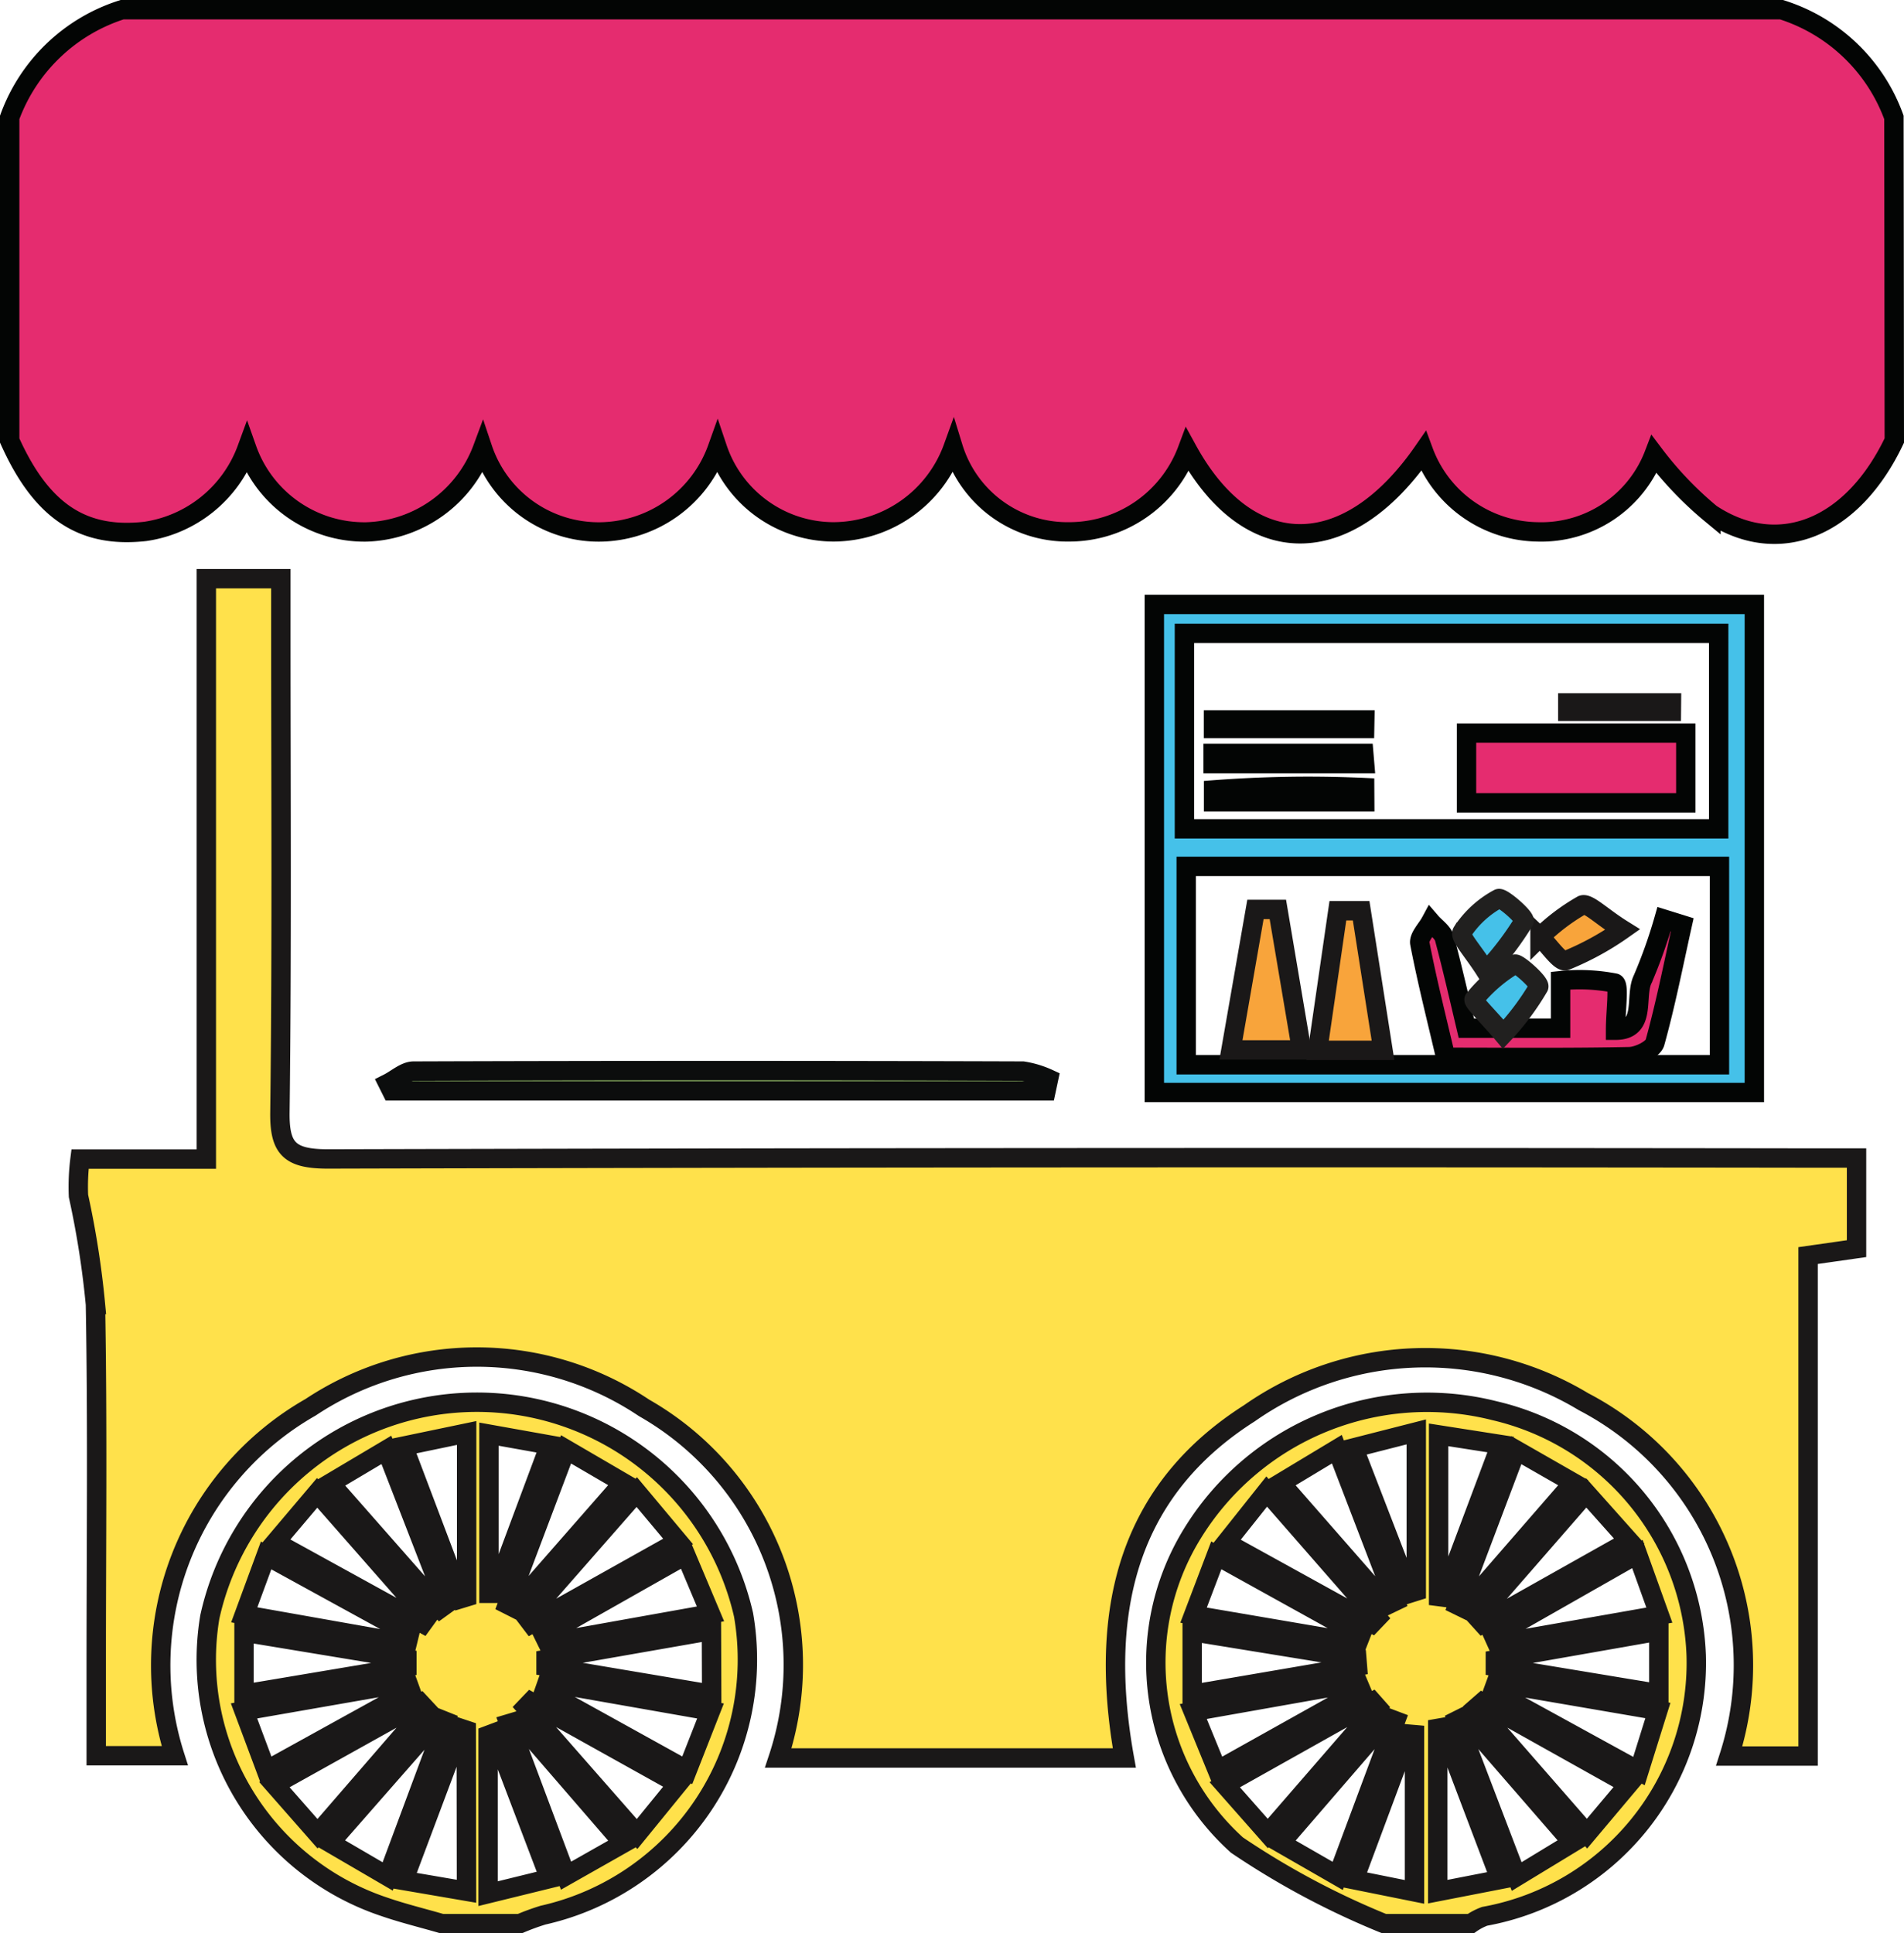 <svg xmlns="http://www.w3.org/2000/svg" width="24.555" height="24.933" viewBox="0 0 24.555 24.933"><defs><style>.a{fill:#e52c6f;}.a,.c{stroke:#030504;}.a,.b,.c,.d,.e,.f{stroke-miterlimit:10;stroke-width:0.25px;}.b{fill:#ffe14b;}.b,.e{stroke:#1a1818;}.c,.f{fill:#45c1e9;}.d{fill:#9dc86d;stroke:#0c0d0d;}.e{fill:#f8a43b;}.f{stroke:#21201f;}</style></defs><g transform="translate(-0.625 -0.711)"><path class="a" d="M25.055,6.392c-.534,1.125-1.489,1.524-2.365.945a4.565,4.565,0,0,1-.733-.767,1.557,1.557,0,0,1-1.508,1A1.591,1.591,0,0,1,18.983,6.53C18,7.951,16.729,7.955,15.938,6.512A1.627,1.627,0,0,1,14.412,7.57a1.541,1.541,0,0,1-1.495-1.088,1.647,1.647,0,0,1-1.54,1.088,1.584,1.584,0,0,1-1.5-1.079,1.628,1.628,0,0,1-1.507,1.08A1.579,1.579,0,0,1,6.849,6.494a1.653,1.653,0,0,1-1.5,1.077A1.607,1.607,0,0,1,3.809,6.5,1.649,1.649,0,0,1,2.5,7.564C1.686,7.656,1.157,7.3.75,6.392V2.225A2.276,2.276,0,0,1,2.2.836H23.6a2.266,2.266,0,0,1,1.45,1.389Z"/><path class="b" d="M6.325,25.519c-.247-.072-.5-.133-.74-.216a3.358,3.358,0,0,1-2.254-3.739,3.527,3.527,0,0,1,6.883-.029,3.378,3.378,0,0,1-2.586,3.874,3,3,0,0,0-.3.11Zm1.6-6.117-.755,2,.081.041,1.411-1.611Zm-2.05,2.506.03-.124L4.057,20.77l-.282.766Zm1.543-.337.06.079,1.892-1.06-.533-.637Zm.054,1.088-.066.069,1.435,1.635.527-.647Zm-2.752,1.7,1.395-1.611-.067-.072L4.164,23.726Zm.161.117.744.434.744-2-.085-.034ZM5.92,22.515l-.039-.108-2.109.368.287.768Zm1.764-.109-.04.114,1.844,1.021.3-.765Zm-.384.5-.11.033L7.925,24.9l.738-.418Zm2.488-1.382-.32-.76-1.83,1.036.049.1ZM4.176,20.6l1.9,1.046.053-.073-1.414-1.61ZM9.8,21.738l-2.133.373,0,.091,2.136.36ZM7,23.059l-.08.03v2.043l.794-.195Zm-1.128-.853,0-.1-2.1-.347v.8Zm1.059-3v2.053l.07,0,.713-1.913Zm-2.047.633,1.42,1.614.076-.055-.772-1.989Zm1.754,3.185L6.566,23,5.83,24.962l.811.139Zm.005-3.833-.816.17.744,1.966.072-.022Z"/><path class="b" d="M18.477,25.519a10.323,10.323,0,0,1-1.9-1.014A3.171,3.171,0,0,1,16,20.492a3.551,3.551,0,0,1,3.9-1.588A3.366,3.366,0,0,1,22.5,22.058a3.321,3.321,0,0,1-2.728,3.366.78.78,0,0,0-.18.095Zm-.6-.616.745-2-.09-.034-1.391,1.611Zm1.863-2.237-.071.062,1.423,1.63.535-.636Zm-2.765,1.69,1.412-1.628-.062-.07L16.42,23.727Zm1.346-2.711.065-.068-1.425-1.631-.524.659ZM16,22.562l2.131-.365-.008-.1L16,21.752Zm2.178-.055-.042-.1-2.122.376.311.76Zm-2.16-.967,2.116.361.039-.1-1.862-1.032Zm5.724-.788-1.855,1.056.045.1,2.093-.368Zm-4.6-.916,1.376,1.572.1-.048-.752-1.96Zm3.038-.424-.756,2,.082.04,1.408-1.62Zm-.26,3-.039.107,1.881,1.032.244-.781Zm-.241-.838.067.074,1.89-1.063-.554-.621ZM19.5,22.857l-.084.042.769,2.012.719-.437Zm-.633,2.252V23.081l-.08-.007-.7,1.878Zm1.043-2.994,0,.089,2.108.349v-.808Zm-1.02-2.938-.807.206.724,1.874.083-.026Zm.34,3.812L19.167,23v2.106l.806-.157Zm.748-3.649-.8-.125V21.3l.062.008Z"/><path class="b" d="M2.879,23.353H1.866V22.182c0-1.549.018-3.1-.01-4.648a11.571,11.571,0,0,0-.219-1.4,2.838,2.838,0,0,1,.02-.475H3.286V8.174h.961v.633c0,2.083.014,4.167-.012,6.25-.006.469.126.6.621.6q9.533-.025,19.065-.012h.647v1.169l-.625.089v6.454H22.926a3.832,3.832,0,0,0-1.88-4.57,3.951,3.951,0,0,0-4.307.149c-1.468.934-1.981,2.4-1.614,4.446H10.662a3.815,3.815,0,0,0-1.731-4.515,3.875,3.875,0,0,0-4.3-.008A3.832,3.832,0,0,0,2.879,23.353Z"/><path class="c" d="M23.25,8.506V14.8H15.512V8.506Zm-.46.373H15.9V11.4H22.79Zm.01,3.005H15.923v2.558H22.8Z"/><path class="d" d="M5.628,14.683c.11-.055.22-.158.33-.159q3.93-.013,7.859,0a1.247,1.247,0,0,1,.331.1l-.033.155H5.676Z"/><path class="a" d="M22.366,10.165v.9H19.538v-.9Z"/><path class="c" d="M18.224,10.559H16.27v-.132h1.943Z"/><path class="c" d="M18.224,10.106H16.275l0-.111h1.951Z"/><path class="c" d="M18.225,11.051H16.276l0-.153a16.026,16.026,0,0,1,1.948-.03Z"/><path class="e" d="M22.18,9.884H20.844l0-.108h1.337Z"/><path class="a" d="M19.269,14.346c-.118-.505-.24-.984-.333-1.468-.016-.082.09-.186.14-.279.061.071.156.133.178.214.1.374.186.753.282,1.158h1.215v-.613a2.385,2.385,0,0,1,.7.031c.06.019.009.355.009.608.407,0,.241-.436.35-.658a6.461,6.461,0,0,0,.275-.774l.235.073c-.113.508-.213,1.019-.352,1.519-.024.086-.216.179-.332.181C20.861,14.354,20.085,14.346,19.269,14.346Z"/><path class="e" d="M17.411,14.251H16.5l.316-1.812.289,0Z"/><path class="e" d="M18.461,14.256h-.843l.261-1.8h.3Z"/><path class="e" d="M21.55,12.7a3.659,3.659,0,0,1-.734.4c-.074.02-.218-.2-.33-.306a2.623,2.623,0,0,1,.545-.412C21.108,12.353,21.285,12.535,21.55,12.7Z"/><path class="f" d="M20.012,14.049c-.192-.228-.4-.425-.375-.452a1.948,1.948,0,0,1,.525-.452c.033-.019.33.242.307.293A3.364,3.364,0,0,1,20.012,14.049Z"/><path class="f" d="M19.787,13.236c-.167-.265-.342-.445-.305-.505a1.281,1.281,0,0,1,.469-.431c.043-.024.35.244.329.289A3.933,3.933,0,0,1,19.787,13.236Z"/></g></svg>
